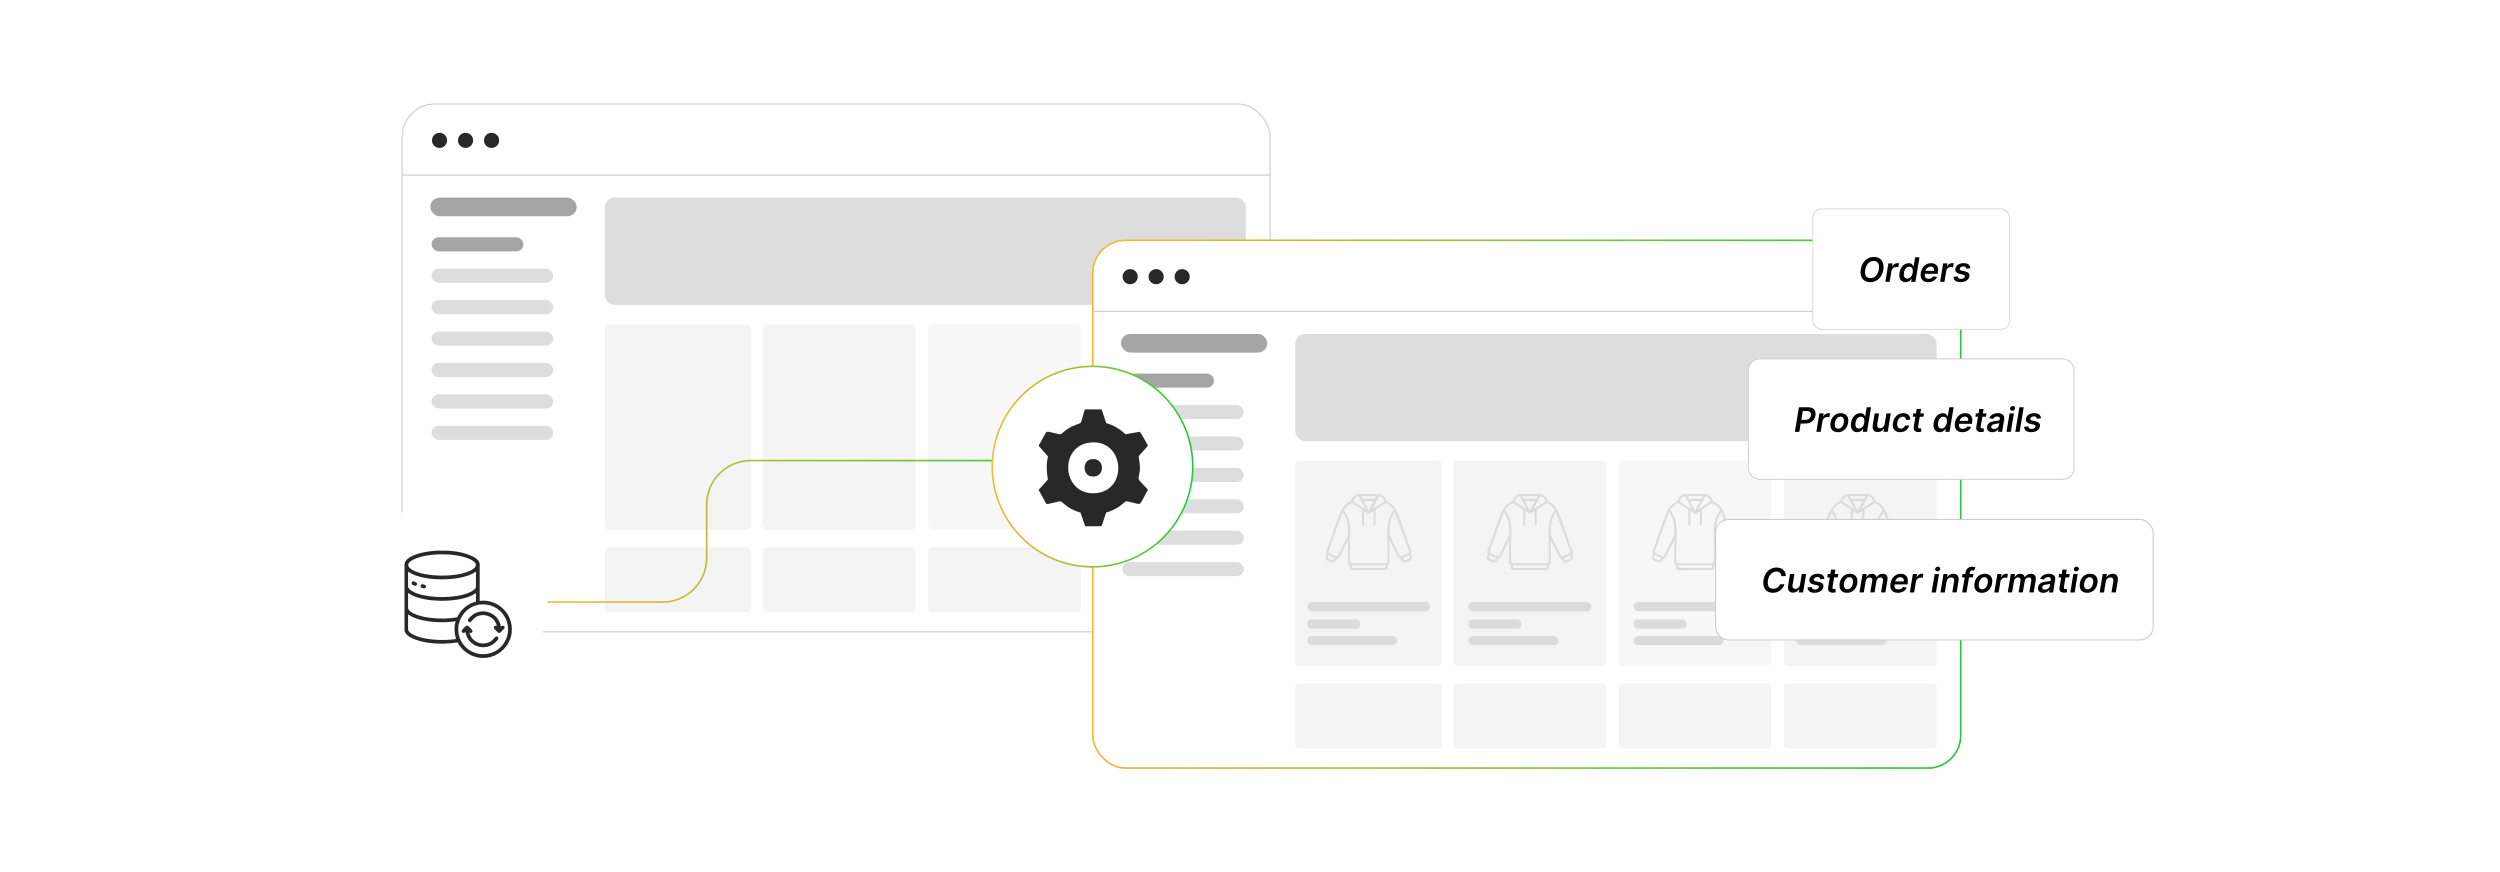 <?xml version="1.0" encoding="UTF-8"?><svg id="a" xmlns="http://www.w3.org/2000/svg" xmlns:xlink="http://www.w3.org/1999/xlink" viewBox="0 0 860 300"><defs><filter id="b" x="129.546" y="26.804" width="316.32" height="199.44" filterUnits="userSpaceOnUse"><feOffset dx="0" dy="0"/><feGaussianBlur result="c" stdDeviation="2.852"/><feFlood flood-color="#969696" flood-opacity=".3"/><feComposite in2="c" operator="in"/><feComposite in="SourceGraphic"/></filter><filter id="d" x="367.146" y="73.844" width="316.32" height="199.44" filterUnits="userSpaceOnUse"><feOffset dx="0" dy="0"/><feGaussianBlur result="e" stdDeviation="2.852"/><feFlood flood-color="#969696" flood-opacity=".3"/><feComposite in2="e" operator="in"/><feComposite in="SourceGraphic"/></filter><linearGradient id="f" x1="375.631" y1="173.446" x2="674.763" y2="173.446" gradientUnits="userSpaceOnUse"><stop offset="0" stop-color="#f5b935"/><stop offset=".286" stop-color="#bcbd37"/><stop offset=".942" stop-color="#30c93e"/><stop offset="1" stop-color="#24cb3f"/></linearGradient><filter id="g" x="366.906" y="73.604" width="316.8" height="199.68" filterUnits="userSpaceOnUse"><feOffset dx="0" dy="0"/><feGaussianBlur result="h" stdDeviation="2.852"/><feFlood flood-color="#969696" flood-opacity=".3"/><feComposite in2="h" operator="in"/><feComposite in="SourceGraphic"/></filter><filter id="i" x="108.821" y="162.079" width="90" height="90" filterUnits="userSpaceOnUse"><feOffset dx="0" dy="0"/><feGaussianBlur result="j" stdDeviation="3.441"/><feFlood flood-color="#848484" flood-opacity=".3"/><feComposite in2="j" operator="in"/><feComposite in="SourceGraphic"/></filter><linearGradient id="k" x1="188.298" y1="182.773" x2="376.092" y2="182.773" xlink:href="#f"/><filter id="l" x="330.821" y="115.519" width="90" height="90" filterUnits="userSpaceOnUse"><feOffset dx="0" dy="0"/><feGaussianBlur result="m" stdDeviation="3.441"/><feFlood flood-color="#848484" flood-opacity=".3"/><feComposite in2="m" operator="in"/><feComposite in="SourceGraphic"/></filter><linearGradient id="n" x1="341.062" y1="160.511" x2="410.599" y2="160.511" xlink:href="#f"/><filter id="o" x="330.581" y="115.279" width="90.48" height="90.48" filterUnits="userSpaceOnUse"><feOffset dx="0" dy="0"/><feGaussianBlur result="p" stdDeviation="3.441"/><feFlood flood-color="#848484" flood-opacity=".3"/><feComposite in2="p" operator="in"/><feComposite in="SourceGraphic"/></filter><filter id="q" x="597.117" y="119.254" width="120.72" height="49.92" filterUnits="userSpaceOnUse"><feOffset dx="0" dy="0"/><feGaussianBlur result="r" stdDeviation="1.315"/><feFlood flood-color="#848484" flood-opacity=".3"/><feComposite in2="r" operator="in"/><feComposite in="SourceGraphic"/></filter><filter id="s" x="585.21" y="173.827" width="160.56" height="51.36" filterUnits="userSpaceOnUse"><feOffset dx="0" dy="0"/><feGaussianBlur result="t" stdDeviation="1.524"/><feFlood flood-color="#848484" flood-opacity=".3"/><feComposite in2="t" operator="in"/><feComposite in="SourceGraphic"/></filter><filter id="u" x="620.316" y="68.534" width="74.4" height="48.24" filterUnits="userSpaceOnUse"><feOffset dx="0" dy="0"/><feGaussianBlur result="v" stdDeviation="1.022"/><feFlood flood-color="#848484" flood-opacity=".3"/><feComposite in2="v" operator="in"/><feComposite in="SourceGraphic"/></filter></defs><rect x="138.344" y="35.782" width="298.57" height="181.542" rx="11.22" ry="11.22" fill="#fff" filter="url(#b)" stroke="#ccc" stroke-miterlimit="10" stroke-width=".384"/><line x1="138.344" y1="60.216" x2="436.914" y2="60.216" fill="#fff" stroke="#ccc" stroke-miterlimit="10" stroke-width=".384"/><circle cx="151.204" cy="48.286" r="2.607" fill="#282828"/><circle cx="160.149" cy="48.286" r="2.607" fill="#282828"/><circle cx="169.095" cy="48.286" r="2.607" fill="#282828"/><rect x="148.041" y="67.978" width="50.334" height="6.426" rx="3.213" ry="3.213" fill="#a5a5a5"/><rect x="148.467" y="81.627" width="31.598" height="4.844" rx="2.422" ry="2.422" fill="#a5a5a5"/><rect x="148.467" y="92.433" width="41.815" height="4.844" rx="2.422" ry="2.422" fill="#ddd"/><rect x="148.467" y="103.24" width="41.815" height="4.844" rx="2.422" ry="2.422" fill="#ddd"/><rect x="148.467" y="114.046" width="41.815" height="4.844" rx="2.422" ry="2.422" fill="#ddd"/><rect x="148.467" y="124.852" width="41.815" height="4.844" rx="2.422" ry="2.422" fill="#ddd"/><rect x="148.467" y="135.659" width="41.815" height="4.844" rx="2.422" ry="2.422" fill="#ddd"/><rect x="148.467" y="146.465" width="41.815" height="4.844" rx="2.422" ry="2.422" fill="#ddd"/><rect x="208.008" y="67.978" width="220.601" height="36.888" rx="3.426" ry="3.426" fill="#ddd"/><rect x="208.008" y="111.539" width="50.334" height="70.694" rx="1.543" ry="1.543" fill="#f4f4f4"/><rect x="262.462" y="111.539" width="52.517" height="70.694" rx="1.576" ry="1.576" fill="#f4f4f4"/><rect x="319.277" y="111.539" width="52.517" height="70.694" rx="1.576" ry="1.576" fill="#f7f7f7"/><rect x="376.092" y="111.539" width="52.517" height="70.694" rx="1.576" ry="1.576" fill="#f4f4f4"/><rect x="208.008" y="188.301" width="50.334" height="22.24" rx="1.256" ry="1.256" fill="#f4f4f4"/><rect x="262.462" y="188.301" width="52.517" height="22.24" rx="1.282" ry="1.282" fill="#f4f4f4"/><rect x="319.277" y="188.301" width="52.517" height="22.24" rx="1.282" ry="1.282" fill="#f4f4f4"/><rect x="376.092" y="188.301" width="52.517" height="22.24" rx="1.282" ry="1.282" fill="#f4f4f4"/><rect x="375.912" y="82.675" width="298.57" height="181.542" rx="11.22" ry="11.22" fill="#fff" filter="url(#d)" stroke="#ccc" stroke-miterlimit="10" stroke-width=".384"/><rect x="375.912" y="82.675" width="298.57" height="181.542" rx="11.22" ry="11.22" fill="none" filter="url(#g)" stroke="url(#f)" stroke-miterlimit="10" stroke-width=".562"/><line x1="375.912" y1="107.109" x2="674.482" y2="107.109" fill="#fff" stroke="#ccc" stroke-miterlimit="10" stroke-width=".384"/><circle cx="388.772" cy="95.179" r="2.607" fill="#282828"/><circle cx="397.717" cy="95.179" r="2.607" fill="#282828"/><circle cx="406.663" cy="95.179" r="2.607" fill="#282828"/><rect x="385.609" y="114.871" width="50.334" height="6.426" rx="3.213" ry="3.213" fill="#a5a5a5"/><rect x="386.035" y="128.52" width="31.598" height="4.844" rx="2.422" ry="2.422" fill="#a5a5a5"/><rect x="386.035" y="139.326" width="41.815" height="4.844" rx="2.422" ry="2.422" fill="#ddd"/><rect x="386.035" y="150.133" width="41.815" height="4.844" rx="2.422" ry="2.422" fill="#ddd"/><rect x="386.035" y="160.939" width="41.815" height="4.844" rx="2.422" ry="2.422" fill="#ddd"/><rect x="386.035" y="171.745" width="41.815" height="4.844" rx="2.422" ry="2.422" fill="#ddd"/><rect x="386.035" y="182.552" width="41.815" height="4.844" rx="2.422" ry="2.422" fill="#ddd"/><rect x="386.035" y="193.358" width="41.815" height="4.844" rx="2.422" ry="2.422" fill="#ddd"/><rect x="445.575" y="114.871" width="220.601" height="36.888" rx="3.426" ry="3.426" fill="#ddd"/><rect x="445.575" y="158.431" width="50.334" height="70.694" rx="1.543" ry="1.543" fill="#f4f4f4"/><rect x="500.03" y="158.431" width="52.517" height="70.694" rx="1.576" ry="1.576" fill="#f4f4f4"/><rect x="556.845" y="158.431" width="52.517" height="70.694" rx="1.576" ry="1.576" fill="#f7f7f7"/><rect x="613.66" y="158.431" width="52.517" height="70.694" rx="1.576" ry="1.576" fill="#f4f4f4"/><rect x="445.575" y="235.194" width="50.334" height="22.24" rx="1.256" ry="1.256" fill="#f4f4f4"/><rect x="500.03" y="235.194" width="52.517" height="22.24" rx="1.282" ry="1.282" fill="#f4f4f4"/><rect x="556.845" y="235.194" width="52.517" height="22.24" rx="1.282" ry="1.282" fill="#f4f4f4"/><rect x="613.66" y="235.194" width="52.517" height="22.24" rx="1.282" ry="1.282" fill="#f4f4f4"/><path d="M463.69,185.765l-2.912,5.918c-.326.533-.705.36-.923.563-.111.103-.275.616-.397.793-.267.39-.661.582-1.136.501-.262-.044-1.539-.646-1.81-.806-.5-.296-.707-.828-.521-1.378.065-.191.363-.623.374-.755.006-.065-.204-.34-.224-.531-.021-.198.027-.372.088-.556,1.732-4.302,3.037-8.883,4.799-13.159.664-1.612,1.526-2.73,3.037-3.623.129-.076.701-.314.739-.362.038-.047.18-.616.26-.78.413-.853,1.384-1.562,2.339-1.645,2.231.127,4.633-.162,6.843-0,1.19.087,2.129.886,2.553,1.966.042.107.081.439.102.463.018.02.178.042.248.078,1.742.893,2.809,2.077,3.547,3.887,1.783,4.371,3.103,8.951,4.861,13.335.102.535-.228.797-.211.988.023.253.403.701.403,1.08,0,.353-.279.791-.573.973-.282.173-1.41.706-1.713.784-.504.13-.943.019-1.248-.423-.109-.158-.334-.825-.404-.875-.165-.116-.772-.104-.867-.531l-2.926-5.905v7.939c0,.332-.547.613-.585.723-.168.49.286,1.444-.648,1.671l-11.704.017c-1.105-.106-.641-1.129-.811-1.687-.036-.117-.584-.422-.584-.784v-7.879ZM473.561,170.661h-5.411l.47.913.093.043,4.333-.014c.077-.026.557-.904.515-.942ZM467.368,170.73c-.849.019-1.74.886-1.808,1.715l4.255,2.855-2.446-4.57ZM476.165,172.493c-.037-.857-.917-1.733-1.771-1.744l-2.438,4.491,4.21-2.747ZM472.669,172.326h-3.627l1.785,3.33,1.843-3.33ZM469.22,175.775v4.787c0,.15-.626.408-.71-.123l-.001-4.994-.09-.207-3.332-2.195c-.932.39-1.789,1.014-2.407,1.813-.147.19-.493.539-.351.762,1.136,1.398,1.952,3.311,2.074,5.124.273,4.056-.262,8.43-.002,12.489.02.313.005.522.387.505l12.255 0c.168.001.268-.102.268-.268.164-4.091-.227-8.363-.006-12.434.11-2.028.925-3.991,2.18-5.56-.534-.836-1.239-1.563-2.099-2.067-.227-.133-.637-.419-.869-.3l-3.225,2.13-.09.207.001,5.056c-.082.441-.712.252-.712.002v-4.727c-.358.158-1.313,1.014-1.635,1.014-.278.001-1.287-.88-1.635-1.014ZM460.106,191.399l3.579-7.332c-.018-1.582.129-3.127-.252-4.677-.286-1.162-.847-2.248-1.559-3.198l-5.022,13.769c.007.138.135.176.234.236.576.353,1.793.835,2.459,1.109.157.065.425.228.56.093ZM479.834,176.252c-1.825,2.198-1.928,5.018-1.81,7.755l3.493,7.211c.059.116.171.241.316.228.392-.231,2.887-1.171,2.999-1.4.022-.046.036-.09.027-.142l-5.024-13.653ZM459.166,191.895l-2.108-.902c-.028-.004-.056-.003-.081.012-.031.02-.301.582-.308.677-.005.074-.007.154.015.226.07.225,1.522.775,1.807.932.304.118.734-.862.675-.946ZM484.738,191l-2.195.894c-.073.085.318,1.129.665.938.387-.263,1.381-.522,1.683-.819.276-.272-.112-.708-.154-1.013ZM476.712,194.447h-11.715c.011.318-.041.645.059.951h11.566c.006,0,.089-.083.089-.089v-.862Z" fill="#dbdbdb"/><rect x="449.696" y="207.115" width="42.282" height="3.161" rx="1.581" ry="1.581" fill="#dbdbdb"/><rect x="449.696" y="213.1" width="18.166" height="3.161" rx="1.264" ry="1.264" fill="#dbdbdb"/><rect x="449.696" y="218.759" width="30.965" height="3.161" rx="1.581" ry="1.581" fill="#dbdbdb"/><path d="M519.141,185.765l-2.912,5.918c-.326.533-.705.36-.923.563-.111.103-.275.616-.397.793-.267.39-.661.582-1.136.501-.262-.044-1.539-.646-1.81-.806-.5-.296-.707-.828-.521-1.378.065-.191.363-.623.374-.755.006-.065-.204-.34-.224-.531-.021-.198.027-.372.088-.556,1.732-4.302,3.037-8.883,4.799-13.159.664-1.612,1.526-2.73,3.037-3.623.129-.076.701-.314.739-.362.038-.047.18-.616.26-.78.413-.853,1.384-1.562,2.339-1.645,2.231.127,4.633-.162,6.843-0,1.19.087,2.129.886,2.553,1.966.042.107.081.439.102.463.018.02.178.042.248.078,1.742.893,2.809,2.077,3.547,3.887,1.783,4.371,3.103,8.951,4.861,13.335.102.535-.228.797-.211.988.023.253.403.701.403,1.08,0,.353-.279.791-.573.973-.282.173-1.41.706-1.713.784-.504.13-.943.019-1.248-.423-.109-.158-.334-.825-.404-.875-.165-.116-.772-.104-.867-.531l-2.926-5.905v7.939c0,.332-.547.613-.585.723-.168.49.286,1.444-.648,1.671l-11.704.017c-1.105-.106-.641-1.129-.811-1.687-.036-.117-.584-.422-.584-.784v-7.879ZM529.012,170.661h-5.411l.47.913.093.043,4.333-.014c.077-.026.557-.904.515-.942ZM522.819,170.73c-.849.019-1.74.886-1.808,1.715l4.255,2.855-2.446-4.57ZM531.616,172.493c-.037-.857-.917-1.733-1.771-1.744l-2.438,4.491,4.21-2.747ZM528.12,172.326h-3.627l1.785,3.33,1.843-3.33ZM524.671,175.775v4.787c0,.15-.626.408-.71-.123l-.001-4.994-.09-.207-3.332-2.195c-.932.39-1.789,1.014-2.407,1.813-.147.19-.493.539-.351.762,1.136,1.398,1.952,3.311,2.074,5.124.273,4.056-.262,8.43-.002,12.489.02.313.005.522.387.505l12.255 0c.168.001.268-.102.268-.268.164-4.091-.227-8.363-.006-12.434.11-2.028.925-3.991,2.18-5.56-.534-.836-1.239-1.563-2.099-2.067-.227-.133-.637-.419-.869-.3l-3.225,2.13-.09.207.001,5.056c-.082.441-.712.252-.712.002v-4.727c-.358.158-1.313,1.014-1.635,1.014-.278.001-1.287-.88-1.635-1.014ZM515.558,191.399l3.579-7.332c-.018-1.582.129-3.127-.252-4.677-.286-1.162-.847-2.248-1.559-3.198l-5.022,13.769c.007.138.135.176.234.236.576.353,1.793.835,2.459,1.109.157.065.425.228.56.093ZM535.285,176.252c-1.825,2.198-1.928,5.018-1.81,7.755l3.493,7.211c.059.116.171.241.316.228.392-.231,2.887-1.171,2.999-1.4.022-.046.036-.09.027-.142l-5.024-13.653ZM514.617,191.895l-2.108-.902c-.028-.004-.056-.003-.081.012-.031.02-.301.582-.308.677-.005.074-.007.154.015.226.07.225,1.522.775,1.807.932.304.118.734-.862.675-.946ZM540.189,191l-2.195.894c-.073.085.318,1.129.665.938.387-.263,1.381-.522,1.683-.819.276-.272-.112-.708-.154-1.013ZM532.163,194.447h-11.715c.011.318-.041.645.059.951h11.566c.006,0,.089-.083.089-.089v-.862Z" fill="#dbdbdb"/><rect x="505.147" y="207.115" width="42.282" height="3.161" rx="1.581" ry="1.581" fill="#dbdbdb"/><rect x="505.147" y="213.1" width="18.166" height="3.161" rx="1.264" ry="1.264" fill="#dbdbdb"/><rect x="505.147" y="218.759" width="30.965" height="3.161" rx="1.581" ry="1.581" fill="#dbdbdb"/><path d="M575.956,185.765l-2.912,5.918c-.326.533-.705.36-.923.563-.111.103-.275.616-.397.793-.267.39-.661.582-1.136.501-.262-.044-1.539-.646-1.81-.806-.5-.296-.707-.828-.521-1.378.065-.191.363-.623.374-.755.006-.065-.204-.34-.224-.531-.021-.198.027-.372.088-.556,1.732-4.302,3.037-8.883,4.799-13.159.664-1.612,1.526-2.73,3.037-3.623.129-.076.701-.314.739-.362.038-.047.18-.616.26-.78.413-.853,1.384-1.562,2.339-1.645,2.231.127,4.633-.162,6.843-0,1.19.087,2.129.886,2.553,1.966.042.107.081.439.102.463.018.02.178.042.248.078,1.742.893,2.809,2.077,3.547,3.887,1.783,4.371,3.103,8.951,4.861,13.335.102.535-.228.797-.211.988.023.253.403.701.403,1.08,0,.353-.279.791-.573.973-.282.173-1.41.706-1.713.784-.504.13-.943.019-1.248-.423-.109-.158-.334-.825-.404-.875-.165-.116-.772-.104-.867-.531l-2.926-5.905v7.939c0,.332-.547.613-.585.723-.168.49.286,1.444-.648,1.671l-11.704.017c-1.105-.106-.641-1.129-.811-1.687-.036-.117-.584-.422-.584-.784v-7.879ZM585.827,170.661h-5.411l.47.913.093.043,4.333-.014c.077-.026.557-.904.515-.942ZM579.634,170.73c-.849.019-1.74.886-1.808,1.715l4.255,2.855-2.446-4.57ZM588.432,172.493c-.037-.857-.917-1.733-1.771-1.744l-2.438,4.491,4.21-2.747ZM584.935,172.326h-3.627l1.785,3.33,1.843-3.33ZM581.486,175.775v4.787c0,.15-.626.408-.71-.123l-.001-4.994-.09-.207-3.332-2.195c-.932.39-1.789,1.014-2.407,1.813-.147.19-.493.539-.351.762,1.136,1.398,1.952,3.311,2.074,5.124.273,4.056-.262,8.43-.002,12.489.02.313.005.522.387.505l12.255 0c.168.001.268-.102.268-.268.164-4.091-.227-8.363-.006-12.434.11-2.028.925-3.991,2.18-5.56-.534-.836-1.239-1.563-2.099-2.067-.227-.133-.637-.419-.869-.3l-3.225,2.13-.09.207.001,5.056c-.082.441-.712.252-.712.002v-4.727c-.358.158-1.313,1.014-1.635,1.014-.278.001-1.287-.88-1.635-1.014ZM572.373,191.399l3.579-7.332c-.018-1.582.129-3.127-.252-4.677-.286-1.162-.847-2.248-1.559-3.198l-5.022,13.769c.007.138.135.176.234.236.576.353,1.793.835,2.459,1.109.157.065.425.228.56.093ZM592.101,176.252c-1.825,2.198-1.928,5.018-1.81,7.755l3.493,7.211c.059.116.171.241.316.228.392-.231,2.887-1.171,2.999-1.4.022-.046.036-.09.027-.142l-5.024-13.653ZM571.432,191.895l-2.108-.902c-.028-.004-.056-.003-.081.012-.031.02-.301.582-.308.677-.005.074-.007.154.015.226.07.225,1.522.775,1.807.932.304.118.734-.862.675-.946ZM597.004,191l-2.195.894c-.073.085.318,1.129.665.938.387-.263,1.381-.522,1.683-.819.276-.272-.112-.708-.154-1.013ZM588.979,194.447h-11.715c.011.318-.041.645.059.951h11.566c.006,0,.089-.083.089-.089v-.862Z" fill="#dbdbdb"/><rect x="561.962" y="207.115" width="42.282" height="3.161" rx="1.581" ry="1.581" fill="#dbdbdb"/><rect x="561.962" y="213.1" width="18.166" height="3.161" rx="1.264" ry="1.264" fill="#dbdbdb"/><rect x="561.962" y="218.759" width="30.965" height="3.161" rx="1.581" ry="1.581" fill="#dbdbdb"/><path d="M631.875,185.765l-2.912,5.918c-.326.533-.705.36-.923.563-.111.103-.275.616-.397.793-.267.39-.661.582-1.136.501-.262-.044-1.539-.646-1.81-.806-.5-.296-.707-.828-.521-1.378.065-.191.363-.623.374-.755.006-.065-.204-.34-.224-.531-.021-.198.027-.372.088-.556,1.732-4.302,3.037-8.883,4.799-13.159.664-1.612,1.526-2.73,3.037-3.623.129-.076.701-.314.739-.362.038-.047.18-.616.26-.78.413-.853,1.384-1.562,2.339-1.645,2.231.127,4.633-.162,6.843-0,1.19.087,2.129.886,2.553,1.966.042.107.081.439.102.463.018.02.178.042.248.078,1.742.893,2.809,2.077,3.547,3.887,1.783,4.371,3.103,8.951,4.861,13.335.102.535-.228.797-.211.988.023.253.403.701.403,1.08,0,.353-.279.791-.573.973-.282.173-1.41.706-1.713.784-.504.13-.943.019-1.248-.423-.109-.158-.334-.825-.404-.875-.165-.116-.772-.104-.867-.531l-2.926-5.905v7.939c0,.332-.547.613-.585.723-.168.49.286,1.444-.648,1.671l-11.704.017c-1.105-.106-.641-1.129-.811-1.687-.036-.117-.584-.422-.584-.784v-7.879ZM641.746,170.661h-5.411l.47.913.093.043,4.333-.014c.077-.026.557-.904.515-.942ZM635.553,170.73c-.849.019-1.74.886-1.808,1.715l4.255,2.855-2.446-4.57ZM644.35,172.493c-.037-.857-.917-1.733-1.771-1.744l-2.438,4.491,4.21-2.747ZM640.854,172.326h-3.627l1.785,3.33,1.843-3.33ZM637.405,175.775v4.787c0,.15-.626.408-.71-.123l-.001-4.994-.09-.207-3.332-2.195c-.932.39-1.789,1.014-2.407,1.813-.147.19-.493.539-.351.762,1.136,1.398,1.952,3.311,2.074,5.124.273,4.056-.262,8.43-.002,12.489.02.313.005.522.387.505l12.255 0c.168.001.268-.102.268-.268.164-4.091-.227-8.363-.006-12.434.11-2.028.925-3.991,2.18-5.56-.534-.836-1.239-1.563-2.099-2.067-.227-.133-.637-.419-.869-.3l-3.225,2.13-.09.207.001,5.056c-.082.441-.712.252-.712.002v-4.727c-.358.158-1.313,1.014-1.635,1.014-.278.001-1.287-.88-1.635-1.014ZM628.291,191.399l3.579-7.332c-.018-1.582.129-3.127-.252-4.677-.286-1.162-.847-2.248-1.559-3.198l-5.022,13.769c.007.138.135.176.234.236.576.353,1.793.835,2.459,1.109.157.065.425.228.56.093ZM648.019,176.252c-1.825,2.198-1.928,5.018-1.81,7.755l3.493,7.211c.059.116.171.241.316.228.392-.231,2.887-1.171,2.999-1.4.022-.046.036-.09.027-.142l-5.024-13.653ZM627.351,191.895l-2.108-.902c-.028-.004-.056-.003-.081.012-.031.02-.301.582-.308.677-.005.074-.007.154.015.226.07.225,1.522.775,1.807.932.304.118.734-.862.675-.946ZM652.923,191l-2.195.894c-.073.085.318,1.129.665.938.387-.263,1.381-.522,1.683-.819.276-.272-.112-.708-.154-1.013ZM644.897,194.447h-11.715c.011.318-.041.645.059.951h11.566c.006,0,.089-.083.089-.089v-.862Z" fill="#dbdbdb"/><rect x="617.881" y="207.115" width="42.282" height="3.161" rx="1.581" ry="1.581" fill="#dbdbdb"/><rect x="617.881" y="213.1" width="18.166" height="3.161" rx="1.264" ry="1.264" fill="#dbdbdb"/><rect x="617.881" y="218.759" width="30.965" height="3.161" rx="1.581" ry="1.581" fill="#dbdbdb"/><circle cx="153.811" cy="207.115" r="34.487" fill="#fff" filter="url(#i)"/><path d="M154.139,189.435l2.188.225c2.085.149,8.69,1.697,8.69,4.421v12.643c4.763-.689,9.424,2.475,10.681,7.077.141.518.208,1.049.341,1.568-.043.701.059,1.469,0,2.161-.293,3.437-2.804,6.675-5.931,8.009-4.818,2.056-10.272.008-12.702-4.543-3.275.532-6.7.585-9.992.126-2.241-.312-8.004-1.52-8.262-4.345v-22.699c.24-2.617,5.092-3.816,7.194-4.189,1.18-.209,2.509-.397,3.687-.455h4.106ZM151.819,190.681c-2.177.017-4.426.232-6.542.734-2.095.497-7.455,2.336-3.361,4.66,4.529,2.572,15.934,2.616,20.412-.072,2.591-1.555,1.093-2.878-.936-3.771-2.72-1.197-6.611-1.574-9.573-1.551ZM163.72,196.638c-.292.137-.537.359-.816.517-4.99,2.821-16.32,2.833-21.374.169-.395-.208-.739-.511-1.151-.686v5.079c0,1.117,2.123,2.07,3.008,2.395,4.721,1.734,13.371,1.759,18.004-.257.592-.257,2.329-1.191,2.329-1.922v-5.295ZM163.72,203.987c-.514.351-1.039.689-1.608.949-5.212,2.382-15.887,2.392-20.916-.432-.281-.158-.536-.359-.816-.517v5.079c0,1.664,3.833,2.735,5.114,3.026,3.083.701,6.616.846,9.762.539.272-.026,1.937-.226,2.035-.306.971-2.165,2.832-3.959,5.013-4.893.465-.199.957-.319,1.417-.528v-2.918ZM165.938,207.898c-6.798.176-10.676,7.983-6.743,13.545,3.55,5.019,11.196,4.753,14.353-.533,3.49-5.844-.823-13.188-7.609-13.012ZM140.379,211.335v5.151c0,1.36,3.036,2.434,4.106,2.737,2.801.793,6.207,1.022,9.116.904.908-.037,2.212-.128,3.093-.293.058-.011.113-.015.151-.067.077-.104-.179-.74-.223-.939-.367-1.688-.386-3.45.108-5.115-3.803.544-7.845.473-11.599-.396-1.675-.387-3.365-.952-4.754-1.982Z" fill="#282828"/><path d="M161.488,217.602c.718,3.494,5.058,4.944,7.813,2.663.361-.299,1.065-1.301,1.389-1.354.466-.077.814.369.736.811-.105.595-1.557,1.776-2.093,2.088-3.783,2.207-8.621-.115-9.216-4.425-.487.607-1.439.363-1.294-.464.04-.225,1.103-1.318,1.331-1.481.356-.254.599-.305.975-.039.18.128,1.093,1.045,1.222,1.227.496.7-.16,1.397-.864.973Z" fill="#282828"/><path d="M172.294,215.585c.505-.695,1.573-.247,1.241.558-.043.105-1.383,1.458-1.503,1.522-.256.134-.477.091-.712-.062-.157-.103-1.142-1.094-1.261-1.26-.497-.699.161-1.397.864-.973-.679-3.441-5.003-4.932-7.742-2.736-.373.299-1.137,1.344-1.476,1.411-.494.099-.814-.4-.708-.858.12-.519,1.46-1.661,1.936-1.954,3.786-2.338,8.749-.016,9.36,4.353Z" fill="#282828"/><path d="M142.161,199.967c.243-.023,1.065.348,1.205.564.31.48-.069,1.059-.626.993-.184-.022-.918-.344-1.026-.493-.282-.388-.043-1.017.448-1.064Z" fill="#282828"/><path d="M145.251,200.984c.449-.028,1.339.217,1.32.797-.024.757-.904.663-1.406.48-.789-.288-.619-1.234.086-1.277Z" fill="#282828"/><path d="M188.298,207.115h39.63c8.375,0,15.165-6.79,15.165-15.165v-18.353c0-8.375,6.79-15.165,15.165-15.165h117.834" fill="none" stroke="url(#k)" stroke-miterlimit="10" stroke-width=".562"/><circle cx="375.83" cy="160.511" r="34.487" fill="#fff" filter="url(#l)"/><circle cx="375.83" cy="160.511" r="34.487" fill="none" filter="url(#o)" stroke="url(#n)" stroke-miterlimit="10" stroke-width=".562"/><path d="M378.961,140.836l1.59,4.729c2.525.651,4.744,2.094,6.663,3.807l4.814-.841c.423.122,2.435,4.135,2.873,4.785l-3.184,3.578c.119,1.535.469,3.007.423,4.558-.025.858-.547,2.793-.453,3.385.084.528,3.188,3.395,3.214,3.702-.509.668-2.297,4.503-2.766,4.734-.789.389-4.032-1.043-4.92-.791-.132.037-1.745,1.461-2.131,1.723-1.403.954-2.966,1.649-4.595,2.131l-1.528,4.681-5.661.024-1.604-4.706c-1.639-.441-3.195-1.18-4.594-2.131-.385-.262-1.999-1.685-2.131-1.723-.833-.237-4.457,1.205-5.044.839l-2.644-4.782,3.188-3.579c-.469-2.695-.591-5.252.028-7.942l-3.216-3.701c.512-.668,2.297-4.504,2.768-4.737.685-.339,3.924.935,4.919.793,1.123-1.009,2.36-1.967,3.704-2.662.532-.275,2.906-1.078,3.022-1.191.374-.363,1.331-4.513,1.526-4.682h5.736ZM374.951,152.245c-10.988,1.249-9.564,18.568,2.159,17.386,11.153-1.125,9.654-18.729-2.159-17.386Z" fill="#282828"/><path d="M375.239,158.003c5-1.015,5.202,6.688.123,5.871-2.973-.478-3.014-5.284-.123-5.871Z" fill="#282828"/><rect x="601.429" y="123.453" width="112.06" height="41.434" rx="3.886" ry="3.886" fill="#fff" filter="url(#q)" stroke="#ccc" stroke-miterlimit="10" stroke-width=".321"/><path d="M617.43,148.549l1.403-8.451h3.169c.645,0,1.171.121,1.574.361.402.241.683.572.839.994.157.422.19.903.1,1.442-.088.542-.281,1.023-.58,1.444s-.69.752-1.176.993-1.056.361-1.71.361h-2.101l.21-1.258h1.895c.379,0,.702-.066.968-.198.265-.132.476-.314.631-.544.155-.231.257-.497.304-.796.049-.303.035-.567-.044-.794-.078-.227-.229-.404-.449-.532-.222-.128-.522-.192-.902-.192h-1.402l-1.196,7.171h-1.531Z"/><path d="M624.833,148.549l1.056-6.338h1.449l-.178,1.056h.065c.174-.366.419-.648.737-.848.317-.2.658-.299,1.02-.299.086,0,.178.003.277.008.099.005.183.017.251.033l-.231,1.375c-.06-.022-.158-.042-.291-.06-.134-.018-.265-.027-.395-.027-.273,0-.525.059-.759.175-.234.117-.43.279-.588.485-.158.206-.261.444-.308.714l-.615,3.726h-1.493Z"/><path d="M632.231,148.673c-.625,0-1.144-.138-1.558-.413-.414-.275-.705-.661-.873-1.157s-.198-1.076-.091-1.739c.107-.646.322-1.213.645-1.7.323-.487.732-.864,1.226-1.132.494-.268,1.048-.402,1.661-.402.624,0,1.143.138,1.556.415.412.276.703.664.872,1.162.17.498.2,1.079.094,1.741-.105.646-.32,1.212-.646,1.696-.326.484-.735.86-1.228,1.129-.492.268-1.045.402-1.658.402ZM632.354,147.476c.347,0,.651-.094.914-.283s.479-.443.65-.763c.17-.321.287-.678.351-1.071.064-.38.065-.724.006-1.034-.059-.31-.184-.556-.373-.739-.19-.183-.45-.274-.78-.274-.349,0-.655.095-.92.285-.264.19-.48.446-.649.768-.17.322-.286.681-.349,1.077-.06.377-.064.719-.007,1.027s.181.553.372.734c.19.182.453.273.785.273Z"/><path d="M638.858,148.66c-.501,0-.927-.128-1.277-.384s-.601-.627-.749-1.114c-.148-.487-.165-1.079-.05-1.774.119-.704.335-1.299.648-1.785s.689-.853,1.124-1.102c.436-.249.897-.373,1.385-.373.371,0,.666.062.885.188.219.126.384.275.495.45.111.175.193.339.246.493h.061l.524-3.161h1.497l-1.402,8.451h-1.469l.169-.999h-.091c-.102.154-.241.317-.417.489-.176.172-.393.318-.649.44-.258.121-.567.182-.931.182ZM639.456,147.435c.316,0,.603-.086.856-.258.255-.172.467-.412.638-.72s.289-.667.354-1.077c.069-.41.069-.766.003-1.069-.068-.302-.2-.538-.398-.706-.198-.168-.458-.252-.78-.252-.333,0-.623.086-.87.26-.248.173-.451.413-.611.718-.159.306-.273.655-.338,1.048-.066.396-.069.749-.011,1.059.06.309.185.553.378.73.192.178.452.266.779.266Z"/><path d="M648.323,145.883l.615-3.672h1.494l-1.057,6.338h-1.448l.19-1.127h-.065c-.198.355-.481.645-.849.871s-.788.338-1.265.338c-.415,0-.766-.093-1.052-.278-.286-.186-.489-.457-.608-.813-.12-.356-.139-.788-.056-1.294l.676-4.036h1.494l-.636,3.804c-.062.402-.005.721.176.958.18.236.449.355.807.355.22,0,.442-.054.666-.161.225-.107.421-.268.588-.48.168-.213.278-.481.33-.803Z"/><path d="M653.658,148.673c-.635,0-1.155-.139-1.562-.417-.405-.278-.69-.662-.85-1.153-.161-.491-.189-1.057-.081-1.698.104-.644.321-1.212.65-1.706.328-.494.743-.879,1.244-1.155.5-.276,1.06-.415,1.679-.415.515,0,.955.094,1.32.283.366.189.639.454.817.796.179.342.246.742.202,1.199h-1.428c-.008-.306-.102-.56-.284-.766s-.451-.308-.81-.308c-.308,0-.592.082-.852.246-.26.164-.478.398-.656.704s-.301.671-.369,1.098c-.071.432-.069.803.006,1.112.076.31.215.548.417.714.202.167.459.25.769.25.22,0,.425-.042.615-.126.19-.084.356-.206.501-.365s.258-.353.341-.582h1.428c-.116.449-.316.845-.603,1.19-.286.346-.642.615-1.065.809-.424.194-.901.291-1.433.291Z"/><path d="M661.841,142.211l-.19,1.155h-3.644l.19-1.155h3.644ZM659.345,140.692h1.494l-.991,5.95c-.032.201-.026.354.019.46.046.106.116.178.213.217s.206.058.33.058c.094,0,.181-.007.26-.021.08-.014.142-.026.185-.037l.066,1.167c-.091.028-.213.058-.367.091-.154.033-.336.052-.545.058-.379.011-.709-.046-.988-.173-.279-.127-.482-.321-.61-.584s-.157-.592-.089-.988l1.023-6.198Z"/><path d="M667.262,148.66c-.501,0-.927-.128-1.277-.384s-.601-.627-.749-1.114c-.148-.487-.165-1.079-.05-1.774.119-.704.335-1.299.648-1.785s.689-.853,1.124-1.102c.436-.249.897-.373,1.385-.373.371,0,.666.062.885.188.219.126.384.275.495.45.111.175.193.339.246.493h.061l.524-3.161h1.497l-1.402,8.451h-1.469l.169-.999h-.091c-.102.154-.241.317-.417.489-.176.172-.393.318-.649.44-.258.121-.567.182-.931.182ZM667.86,147.435c.316,0,.603-.086.856-.258.255-.172.467-.412.638-.72s.289-.667.354-1.077c.069-.41.069-.766.003-1.069-.068-.302-.2-.538-.398-.706-.198-.168-.458-.252-.78-.252-.333,0-.623.086-.87.26-.248.173-.451.413-.611.718-.159.306-.273.655-.338,1.048-.066.396-.069.749-.011,1.059.06.309.185.553.378.73.192.178.452.266.779.266Z"/><path d="M675.037,148.673c-.633,0-1.158-.133-1.574-.398-.417-.266-.709-.642-.875-1.13-.167-.488-.194-1.064-.085-1.727.107-.652.326-1.225.656-1.719.33-.494.743-.879,1.24-1.155.496-.276,1.046-.415,1.648-.415.391,0,.749.062,1.077.188.327.126.604.319.829.58s.381.593.466.997c.086.403.081.882-.012,1.438l-.07.458h-5.195l.157-1.007h3.763c.047-.286.029-.541-.052-.766s-.218-.401-.41-.53-.434-.194-.722-.194c-.292,0-.565.076-.821.227s-.471.344-.644.58c-.174.235-.284.485-.33.749l-.17.961c-.062.399-.05.724.039.974.09.251.245.434.467.551.222.117.498.175.831.175.221,0,.424-.031.611-.093.186-.061.354-.153.503-.274.148-.121.272-.271.367-.45l1.366.157c-.151.369-.373.69-.664.964-.292.273-.641.485-1.047.635-.405.15-.856.225-1.351.225Z"/><path d="M683.363,142.211l-.19,1.155h-3.644l.19-1.155h3.644ZM680.866,140.692h1.494l-.99,5.95c-.033.201-.026.354.019.46s.116.178.213.217c.096.039.206.058.33.058.093,0,.18-.007.26-.021.079-.014.142-.026.185-.037l.066,1.167c-.091.028-.214.058-.367.091-.154.033-.336.052-.545.058-.38.011-.709-.046-.988-.173-.279-.127-.483-.321-.611-.584s-.157-.592-.088-.988l1.022-6.198Z"/><path d="M685.364,148.677c-.401,0-.75-.072-1.046-.217-.296-.144-.514-.358-.654-.642-.14-.283-.176-.632-.107-1.048.06-.358.177-.653.349-.887s.384-.421.634-.561c.25-.141.525-.248.825-.322.3-.074.606-.127.92-.157.374-.038.68-.074.916-.107.236-.033.414-.084.532-.151s.191-.171.219-.311v-.025c.05-.308,0-.548-.15-.72s-.397-.258-.74-.258c-.363,0-.67.08-.919.239s-.43.348-.542.565l-1.353-.198c.171-.385.404-.708.701-.968.297-.26.641-.455,1.029-.586.39-.13.806-.196,1.249-.196.305,0,.603.036.891.107.289.071.546.189.769.352.225.164.389.386.493.666s.123.631.054,1.052l-.705,4.242h-1.437l.148-.871h-.049c-.119.176-.273.34-.463.493-.19.152-.415.275-.677.367-.261.092-.557.138-.887.138ZM685.929,147.579c.3,0,.569-.06.809-.179.239-.12.435-.279.59-.477.154-.198.251-.414.289-.647l.124-.747c-.053.039-.138.074-.256.107-.118.033-.248.062-.388.086-.141.025-.279.047-.417.066-.138.019-.256.036-.355.049-.228.03-.436.08-.625.148s-.344.165-.468.287c-.124.123-.199.28-.228.473-.047.275.018.483.192.623s.419.21.732.21Z"/><path d="M690.233,148.549l1.056-6.338h1.494l-1.057,6.338h-1.493ZM692.255,141.303c-.236,0-.435-.081-.594-.242-.16-.161-.229-.351-.206-.571.019-.226.12-.417.303-.574s.393-.235.629-.235c.239,0,.438.079.593.237s.225.35.208.575c-.019.22-.119.41-.301.57-.182.159-.393.239-.632.239Z"/><path d="M696.158,140.098l-1.402,8.451h-1.494l1.403-8.451h1.493Z"/><path d="M702.071,143.886l-1.37.148c-.017-.14-.06-.271-.132-.392s-.178-.218-.32-.291c-.142-.073-.323-.109-.546-.109-.325,0-.609.073-.855.218-.245.146-.384.333-.417.561-.03.17.011.309.122.416s.321.198.629.273l1.048.231c.578.129.993.338,1.247.627.253.289.342.667.268,1.135-.065.391-.236.733-.512,1.029-.274.296-.626.526-1.054.691-.428.166-.902.248-1.422.248-.789,0-1.397-.164-1.824-.491-.426-.327-.637-.781-.631-1.362l1.469-.14c.017.286.117.501.302.645.184.144.44.218.768.221.368.002.68-.076.935-.235.254-.16.398-.352.431-.578.027-.171-.014-.31-.124-.417-.109-.107-.308-.194-.594-.26l-1.04-.227c-.589-.127-1.008-.345-1.256-.654-.249-.31-.334-.702-.254-1.178.062-.382.224-.713.482-.992.259-.279.59-.495.994-.648s.856-.229,1.353-.229c.757,0,1.326.158,1.709.475.382.316.58.744.594,1.283Z"/><rect x="590.145" y="178.704" width="150.532" height="41.434" rx="4.504" ry="4.504" fill="#fff" filter="url(#s)" stroke="#ccc" stroke-miterlimit="10" stroke-width=".372"/><path d="M614.299,198.2h-1.519c-.003-.253-.045-.478-.126-.675s-.195-.364-.344-.501c-.149-.138-.325-.241-.528-.311-.204-.07-.43-.105-.677-.105-.474,0-.914.12-1.32.359-.407.239-.753.586-1.038,1.042-.285.455-.48,1.007-.588,1.657-.102.632-.091,1.162.033,1.588.123.426.337.748.64.963.302.216.674.324,1.113.324.268,0,.523-.034.768-.101.245-.067.471-.168.677-.301.207-.134.39-.296.549-.489.16-.192.283-.411.372-.656h1.539c-.127.401-.312.779-.558,1.132s-.539.665-.883.933-.73.478-1.155.629c-.427.151-.886.227-1.378.227-.757,0-1.404-.177-1.941-.53-.538-.353-.924-.862-1.158-1.525-.233-.663-.276-1.455-.128-2.377.151-.9.444-1.665.879-2.298s.965-1.116,1.591-1.451c.626-.334,1.301-.501,2.024-.501.478,0,.914.066,1.306.198.392.132.728.325,1.007.58.279.254.493.565.642.932s.216.786.202,1.257Z"/><path d="M619.201,201.134l.615-3.672h1.494l-1.057,6.338h-1.448l.19-1.127h-.065c-.198.355-.481.645-.849.871s-.788.338-1.265.338c-.415,0-.766-.093-1.052-.278-.286-.186-.489-.457-.608-.813-.12-.356-.139-.788-.056-1.294l.676-4.036h1.494l-.636,3.804c-.062.402-.005.721.176.958.18.236.449.355.807.355.22,0,.442-.054.666-.161.225-.107.421-.268.588-.48.168-.213.278-.481.33-.803Z"/><path d="M627.569,199.137l-1.369.148c-.017-.14-.06-.271-.133-.392-.071-.121-.178-.218-.319-.291-.142-.073-.324-.109-.547-.109-.324,0-.609.073-.854.218-.245.146-.384.333-.417.561-.03.17.01.309.121.416s.321.198.63.273l1.048.231c.578.129.993.338,1.246.627.253.289.343.667.269,1.135-.066.391-.237.733-.512,1.029-.275.296-.627.526-1.055.691-.428.166-.901.248-1.421.248-.79,0-1.397-.164-1.824-.491s-.637-.781-.632-1.362l1.47-.14c.017.286.116.501.301.645.185.144.44.218.768.221.368.002.68-.076.935-.235s.398-.352.432-.578c.027-.171-.015-.31-.124-.417-.11-.107-.309-.194-.595-.26l-1.039-.227c-.589-.127-1.008-.345-1.257-.654-.249-.31-.334-.702-.254-1.178.064-.382.225-.713.483-.992.258-.279.59-.495.994-.648s.856-.229,1.353-.229c.756,0,1.325.158,1.708.475s.58.744.594,1.283Z"/><path d="M632.389,197.462l-.19,1.155h-3.644l.19-1.155h3.644ZM629.892,195.943h1.494l-.99,5.95c-.033.201-.026.354.019.46s.116.178.213.217c.096.039.206.058.33.058.093,0,.18-.007.26-.021.079-.014.142-.026.185-.037l.066,1.167c-.091.028-.214.058-.367.091-.154.033-.336.052-.545.058-.38.011-.709-.046-.988-.173-.279-.127-.483-.321-.611-.584s-.157-.592-.088-.988l1.022-6.198Z"/><path d="M635.364,203.923c-.625,0-1.144-.138-1.558-.413-.414-.275-.705-.661-.873-1.157s-.198-1.076-.091-1.739c.107-.646.322-1.213.645-1.7.323-.487.732-.864,1.226-1.132.494-.268,1.048-.402,1.661-.402.624,0,1.143.138,1.556.415.412.276.703.664.872,1.162.17.498.2,1.079.094,1.741-.105.646-.32,1.212-.646,1.696-.326.484-.735.86-1.228,1.129-.492.268-1.045.402-1.658.402ZM635.487,202.727c.347,0,.651-.094.914-.283s.479-.443.65-.763c.17-.321.287-.678.351-1.071.064-.38.065-.724.006-1.034-.059-.31-.184-.556-.373-.739-.19-.183-.45-.274-.78-.274-.349,0-.655.095-.92.285-.264.19-.48.446-.649.768-.17.322-.286.681-.349,1.077-.06.377-.064.719-.007,1.027s.181.553.372.734c.19.182.453.273.785.273Z"/><path d="M639.655,203.799l1.057-6.338h1.428l-.182,1.077h.074c.192-.363.459-.647.799-.852.339-.205.723-.307,1.148-.307.424,0,.768.104,1.03.311s.424.49.484.848h.066c.197-.354.481-.637.852-.846s.786-.314,1.248-.314c.578,0,1.022.185,1.331.555.31.37.405.907.287,1.611l-.71,4.254h-1.498l.677-4.023c.058-.397-.002-.685-.18-.867-.177-.182-.417-.273-.72-.273-.36,0-.66.111-.899.335-.239.223-.387.514-.441.875l-.665,3.953h-1.465l.685-4.085c.05-.33-.008-.592-.171-.786-.164-.194-.404-.291-.721-.291-.214,0-.419.055-.614.165-.195.11-.361.264-.497.46-.137.196-.226.424-.267.683l-.644,3.854h-1.494Z"/><path d="M652.867,203.923c-.633,0-1.157-.133-1.574-.398s-.708-.642-.875-1.13c-.166-.488-.194-1.064-.084-1.727.107-.652.326-1.225.656-1.719.33-.494.743-.879,1.239-1.155.497-.276,1.046-.415,1.648-.415.391,0,.75.062,1.077.188.327.126.604.319.829.58s.382.593.467.997c.085.403.081.882-.013,1.438l-.07.458h-5.194l.156-1.007h3.764c.047-.286.029-.541-.052-.766s-.218-.401-.41-.53c-.193-.129-.434-.194-.723-.194-.292,0-.565.076-.821.227s-.47.344-.644.58c-.173.235-.283.485-.33.749l-.169.961c-.064.399-.051.724.039.974.089.251.245.434.466.551.222.117.499.175.832.175.22,0,.424-.031.61-.093.188-.061.355-.153.504-.274.148-.121.271-.271.367-.45l1.365.157c-.151.369-.372.69-.664.964-.292.273-.641.485-1.046.635-.406.15-.856.225-1.352.225Z"/><path d="M656.972,203.799l1.057-6.338h1.448l-.178,1.056h.066c.173-.366.419-.648.736-.848.318-.2.658-.299,1.022-.299.085,0,.178.003.276.008s.183.017.252.033l-.231,1.375c-.06-.022-.157-.042-.291-.06-.133-.018-.265-.027-.394-.027-.273,0-.525.059-.76.175-.233.117-.43.279-.588.485-.158.206-.261.444-.308.714l-.614,3.726h-1.494Z"/><path d="M664.474,203.799l1.056-6.338h1.494l-1.057,6.338h-1.493ZM666.496,196.554c-.236,0-.435-.081-.594-.242-.16-.161-.229-.351-.206-.571.019-.226.12-.417.303-.574s.393-.235.629-.235c.239,0,.438.079.593.237s.225.35.208.575c-.019.22-.119.41-.301.57-.182.159-.393.239-.632.239Z"/><path d="M669.616,200.085l-.611,3.714h-1.493l1.056-6.338h1.428l-.182,1.077h.075c.2-.354.479-.637.837-.846s.774-.314,1.251-.314c.432,0,.795.093,1.091.281.296.187.505.458.627.812.123.355.142.786.056,1.292l-.677,4.036h-1.493l.631-3.804c.069-.421.016-.752-.16-.993-.177-.241-.458-.361-.847-.361-.264,0-.506.057-.726.171-.221.114-.405.279-.556.493-.149.215-.252.475-.307.78Z"/><path d="M678.858,197.462l-.194,1.155h-3.746l.193-1.155h3.747ZM674.988,203.799l1.159-6.936c.066-.427.211-.781.435-1.065.224-.283.498-.495.821-.635s.667-.21,1.033-.21c.259,0,.484.021.679.062.194.041.335.078.423.111l-.482,1.155c-.06-.019-.137-.039-.228-.06-.091-.021-.196-.031-.317-.031-.275,0-.48.067-.617.2-.136.133-.228.324-.274.571l-1.135,6.837h-1.497Z"/><path d="M681.755,203.923c-.624,0-1.144-.138-1.558-.413-.414-.275-.705-.661-.873-1.157-.167-.497-.197-1.076-.09-1.739.106-.646.322-1.213.645-1.7.323-.487.731-.864,1.226-1.132.493-.268,1.047-.402,1.66-.402.625,0,1.144.138,1.556.415.413.276.704.664.873,1.162s.2,1.079.093,1.741c-.104.646-.319,1.212-.645,1.696-.326.484-.735.86-1.228,1.129-.493.268-1.046.402-1.659.402ZM681.879,202.727c.347,0,.651-.094.914-.283s.479-.443.649-.763c.171-.321.288-.678.351-1.071.064-.38.065-.724.007-1.034-.06-.31-.184-.556-.374-.739-.19-.183-.449-.274-.779-.274-.35,0-.656.095-.92.285-.265.19-.481.446-.65.768s-.285.681-.349,1.077c-.06.377-.062.719-.006,1.027.056.308.18.553.371.734s.453.273.786.273Z"/><path d="M686.038,203.799l1.056-6.338h1.449l-.178,1.056h.065c.174-.366.419-.648.737-.848.317-.2.658-.299,1.02-.299.086,0,.178.003.277.008.099.005.183.017.251.033l-.231,1.375c-.06-.022-.158-.042-.291-.06-.134-.018-.265-.027-.395-.027-.273,0-.525.059-.759.175-.234.117-.43.279-.588.485-.158.206-.261.444-.308.714l-.615,3.726h-1.493Z"/><path d="M690.663,203.799l1.057-6.338h1.428l-.182,1.077h.074c.192-.363.459-.647.799-.852.339-.205.723-.307,1.148-.307.424,0,.768.104,1.03.311s.424.49.484.848h.066c.197-.354.481-.637.852-.846s.786-.314,1.248-.314c.578,0,1.022.185,1.331.555.31.37.405.907.287,1.611l-.71,4.254h-1.498l.677-4.023c.058-.397-.002-.685-.18-.867-.177-.182-.417-.273-.72-.273-.36,0-.66.111-.899.335-.239.223-.387.514-.441.875l-.665,3.953h-1.465l.685-4.085c.05-.33-.008-.592-.171-.786-.164-.194-.404-.291-.721-.291-.214,0-.419.055-.614.165-.195.11-.361.264-.497.46-.137.196-.226.424-.267.683l-.644,3.854h-1.494Z"/><path d="M702.893,203.927c-.401,0-.75-.072-1.046-.217-.296-.144-.514-.358-.654-.642-.14-.283-.176-.632-.107-1.048.06-.358.177-.653.349-.887s.384-.421.634-.561c.25-.141.525-.248.825-.322.3-.074.606-.127.92-.157.374-.038.68-.074.916-.107.236-.033.414-.084.532-.151s.191-.171.219-.311v-.025c.05-.308,0-.548-.15-.72s-.397-.258-.74-.258c-.363,0-.67.08-.919.239s-.43.348-.542.565l-1.353-.198c.171-.385.404-.708.701-.968.297-.26.641-.455,1.029-.586.39-.13.806-.196,1.249-.196.305,0,.603.036.891.107.289.071.546.189.769.352.225.164.389.386.493.666s.123.631.054,1.052l-.705,4.242h-1.437l.148-.871h-.049c-.119.176-.273.34-.463.493-.19.152-.415.275-.677.367-.261.092-.557.138-.887.138ZM703.459,202.83c.3,0,.569-.06.809-.179.239-.12.435-.279.59-.477.154-.198.251-.414.289-.647l.124-.747c-.053.039-.138.074-.256.107-.118.033-.248.062-.388.086-.141.025-.279.047-.417.066-.138.019-.256.036-.355.049-.228.03-.436.08-.625.148s-.344.165-.468.287c-.124.123-.199.28-.228.473-.047.275.018.483.192.623s.419.21.732.21Z"/><path d="M711.983,197.462l-.19,1.155h-3.644l.19-1.155h3.644ZM709.487,195.943h1.494l-.991,5.95c-.032.201-.026.354.019.46.046.106.116.178.213.217s.206.058.33.058c.094,0,.181-.007.26-.021.08-.014.142-.026.185-.037l.066,1.167c-.091.028-.213.058-.367.091-.154.033-.336.052-.545.058-.379.011-.709-.046-.988-.173-.279-.127-.482-.321-.61-.584s-.157-.592-.089-.988l1.023-6.198Z"/><path d="M712.178,203.799l1.056-6.338h1.494l-1.057,6.338h-1.493ZM714.199,196.554c-.236,0-.435-.081-.594-.242-.16-.161-.229-.351-.206-.571.019-.226.12-.417.303-.574s.393-.235.629-.235c.239,0,.438.079.593.237s.225.35.208.575c-.019.22-.119.41-.301.57-.182.159-.393.239-.632.239Z"/><path d="M717.987,203.923c-.625,0-1.144-.138-1.558-.413-.414-.275-.705-.661-.873-1.157s-.198-1.076-.091-1.739c.107-.646.322-1.213.645-1.7.323-.487.732-.864,1.226-1.132.494-.268,1.048-.402,1.661-.402.624,0,1.143.138,1.556.415.412.276.703.664.872,1.162.17.498.2,1.079.094,1.741-.105.646-.32,1.212-.646,1.696-.326.484-.735.86-1.228,1.129-.492.268-1.045.402-1.658.402ZM718.11,202.727c.347,0,.651-.094.914-.283s.479-.443.65-.763c.17-.321.287-.678.351-1.071.064-.38.065-.724.006-1.034-.059-.31-.184-.556-.373-.739-.19-.183-.45-.274-.78-.274-.349,0-.655.095-.92.285-.264.19-.48.446-.649.768-.17.322-.286.681-.349,1.077-.06.377-.064.719-.007,1.027s.181.553.372.734c.19.182.453.273.785.273Z"/><path d="M724.383,200.085l-.611,3.714h-1.493l1.056-6.338h1.428l-.182,1.077h.075c.2-.354.479-.637.837-.846s.774-.314,1.251-.314c.432,0,.795.093,1.091.281.296.187.505.458.627.812.123.355.142.786.056,1.292l-.677,4.036h-1.493l.631-3.804c.069-.421.016-.752-.16-.993-.177-.241-.458-.361-.847-.361-.264,0-.506.057-.726.171-.221.114-.405.279-.556.493-.149.215-.252.475-.307.78Z"/><rect x="623.613" y="71.855" width="67.693" height="41.434" rx="3.02" ry="3.02" fill="#fff" filter="url(#u)" stroke="#ccc" stroke-miterlimit="10" stroke-width=".25"/><path d="M647.85,92.824c-.148.894-.441,1.658-.877,2.29-.436.633-.967,1.116-1.591,1.451-.625.334-1.3.501-2.026.501-.754,0-1.4-.177-1.941-.53-.54-.353-.931-.86-1.17-1.52s-.281-1.453-.128-2.377c.149-.894.441-1.659.877-2.294.436-.636.969-1.121,1.597-1.456.629-.336,1.308-.503,2.037-.503.751,0,1.395.177,1.933.53.538.353.926.862,1.164,1.525.237.663.279,1.458.126,2.385ZM646.343,92.639c.102-.625.093-1.151-.026-1.58-.12-.429-.331-.753-.634-.972-.303-.218-.677-.328-1.122-.328-.476,0-.917.119-1.322.357-.406.238-.75.585-1.031,1.042-.282.457-.477,1.013-.584,1.667-.107.627-.1,1.154.024,1.581s.338.748.644.963c.306.216.678.324,1.118.324.476,0,.916-.119,1.32-.355.404-.237.747-.582,1.027-1.036.281-.454.477-1.008.586-1.663Z"/><path d="M648.552,96.951l1.056-6.338h1.449l-.178,1.056h.065c.174-.366.419-.648.737-.848.317-.2.658-.299,1.02-.299.086,0,.178.003.277.008.099.005.183.017.251.033l-.231,1.375c-.06-.022-.158-.042-.291-.06-.134-.018-.265-.027-.395-.027-.273,0-.525.059-.759.175-.234.117-.43.279-.588.485-.158.206-.261.444-.308.714l-.615,3.726h-1.493Z"/><path d="M655.512,97.062c-.501,0-.927-.128-1.277-.384s-.601-.627-.749-1.114c-.148-.487-.165-1.079-.05-1.774.119-.704.335-1.299.648-1.785s.689-.853,1.124-1.102c.436-.249.897-.373,1.385-.373.371,0,.666.062.885.188.219.126.384.275.495.45.111.175.193.339.246.493h.061l.524-3.161h1.497l-1.402,8.451h-1.469l.169-.999h-.091c-.102.154-.241.317-.417.489-.176.172-.393.318-.649.44-.258.121-.567.182-.931.182ZM656.11,95.837c.316,0,.603-.086.856-.258.255-.172.467-.412.638-.72s.289-.667.354-1.077c.069-.41.069-.766.003-1.069-.068-.302-.2-.538-.398-.706-.198-.168-.458-.252-.78-.252-.333,0-.623.086-.87.26-.248.173-.451.413-.611.718-.159.306-.273.655-.338,1.048-.066.396-.069.749-.011,1.059.06.309.185.553.378.73.192.178.452.266.779.266Z"/><path d="M663.286,97.075c-.633,0-1.157-.133-1.574-.398s-.708-.642-.875-1.13c-.166-.488-.194-1.064-.084-1.727.107-.652.326-1.225.656-1.719.33-.494.743-.879,1.239-1.155.497-.276,1.046-.415,1.648-.415.391,0,.75.062,1.077.188.327.126.604.319.829.58s.382.593.467.997c.085.403.081.882-.013,1.438l-.07.458h-5.194l.156-1.007h3.764c.047-.286.029-.541-.052-.766s-.218-.401-.41-.53c-.193-.129-.434-.194-.723-.194-.292,0-.565.076-.821.227s-.47.344-.644.58c-.173.235-.283.485-.33.749l-.169.961c-.064.399-.051.724.039.974.089.251.245.434.466.551.222.117.499.175.832.175.22,0,.424-.031.61-.093.188-.061.355-.153.504-.274.148-.121.271-.271.367-.45l1.365.157c-.151.369-.372.69-.664.964-.292.273-.641.485-1.046.635-.406.15-.856.225-1.352.225Z"/><path d="M667.391,96.951l1.057-6.338h1.448l-.178,1.056h.066c.173-.366.419-.648.736-.848.318-.2.658-.299,1.022-.299.085,0,.178.003.276.008s.183.017.252.033l-.231,1.375c-.06-.022-.157-.042-.291-.06-.133-.018-.265-.027-.394-.027-.273,0-.525.059-.76.175-.233.117-.43.279-.588.485-.158.206-.261.444-.308.714l-.614,3.726h-1.494Z"/><path d="M677.79,92.288l-1.37.148c-.017-.14-.06-.271-.132-.392s-.178-.218-.32-.291c-.142-.073-.323-.109-.546-.109-.325,0-.609.073-.855.218-.245.146-.384.333-.417.561-.03.17.011.309.122.416s.321.198.629.273l1.048.231c.578.129.993.338,1.247.627.253.289.342.667.268,1.135-.065.391-.236.733-.512,1.029-.274.296-.626.526-1.054.691-.428.166-.902.248-1.422.248-.789,0-1.397-.164-1.824-.491-.426-.327-.637-.781-.631-1.362l1.469-.14c.017.286.117.501.302.645.184.144.44.218.768.221.368.002.68-.076.935-.235.254-.16.398-.352.431-.578.027-.171-.014-.31-.124-.417-.109-.107-.308-.194-.594-.26l-1.04-.227c-.589-.127-1.008-.345-1.256-.654-.249-.31-.334-.702-.254-1.178.062-.382.224-.713.482-.992.259-.279.59-.495.994-.648s.856-.229,1.353-.229c.757,0,1.326.158,1.709.475.382.316.58.744.594,1.283Z"/></svg>